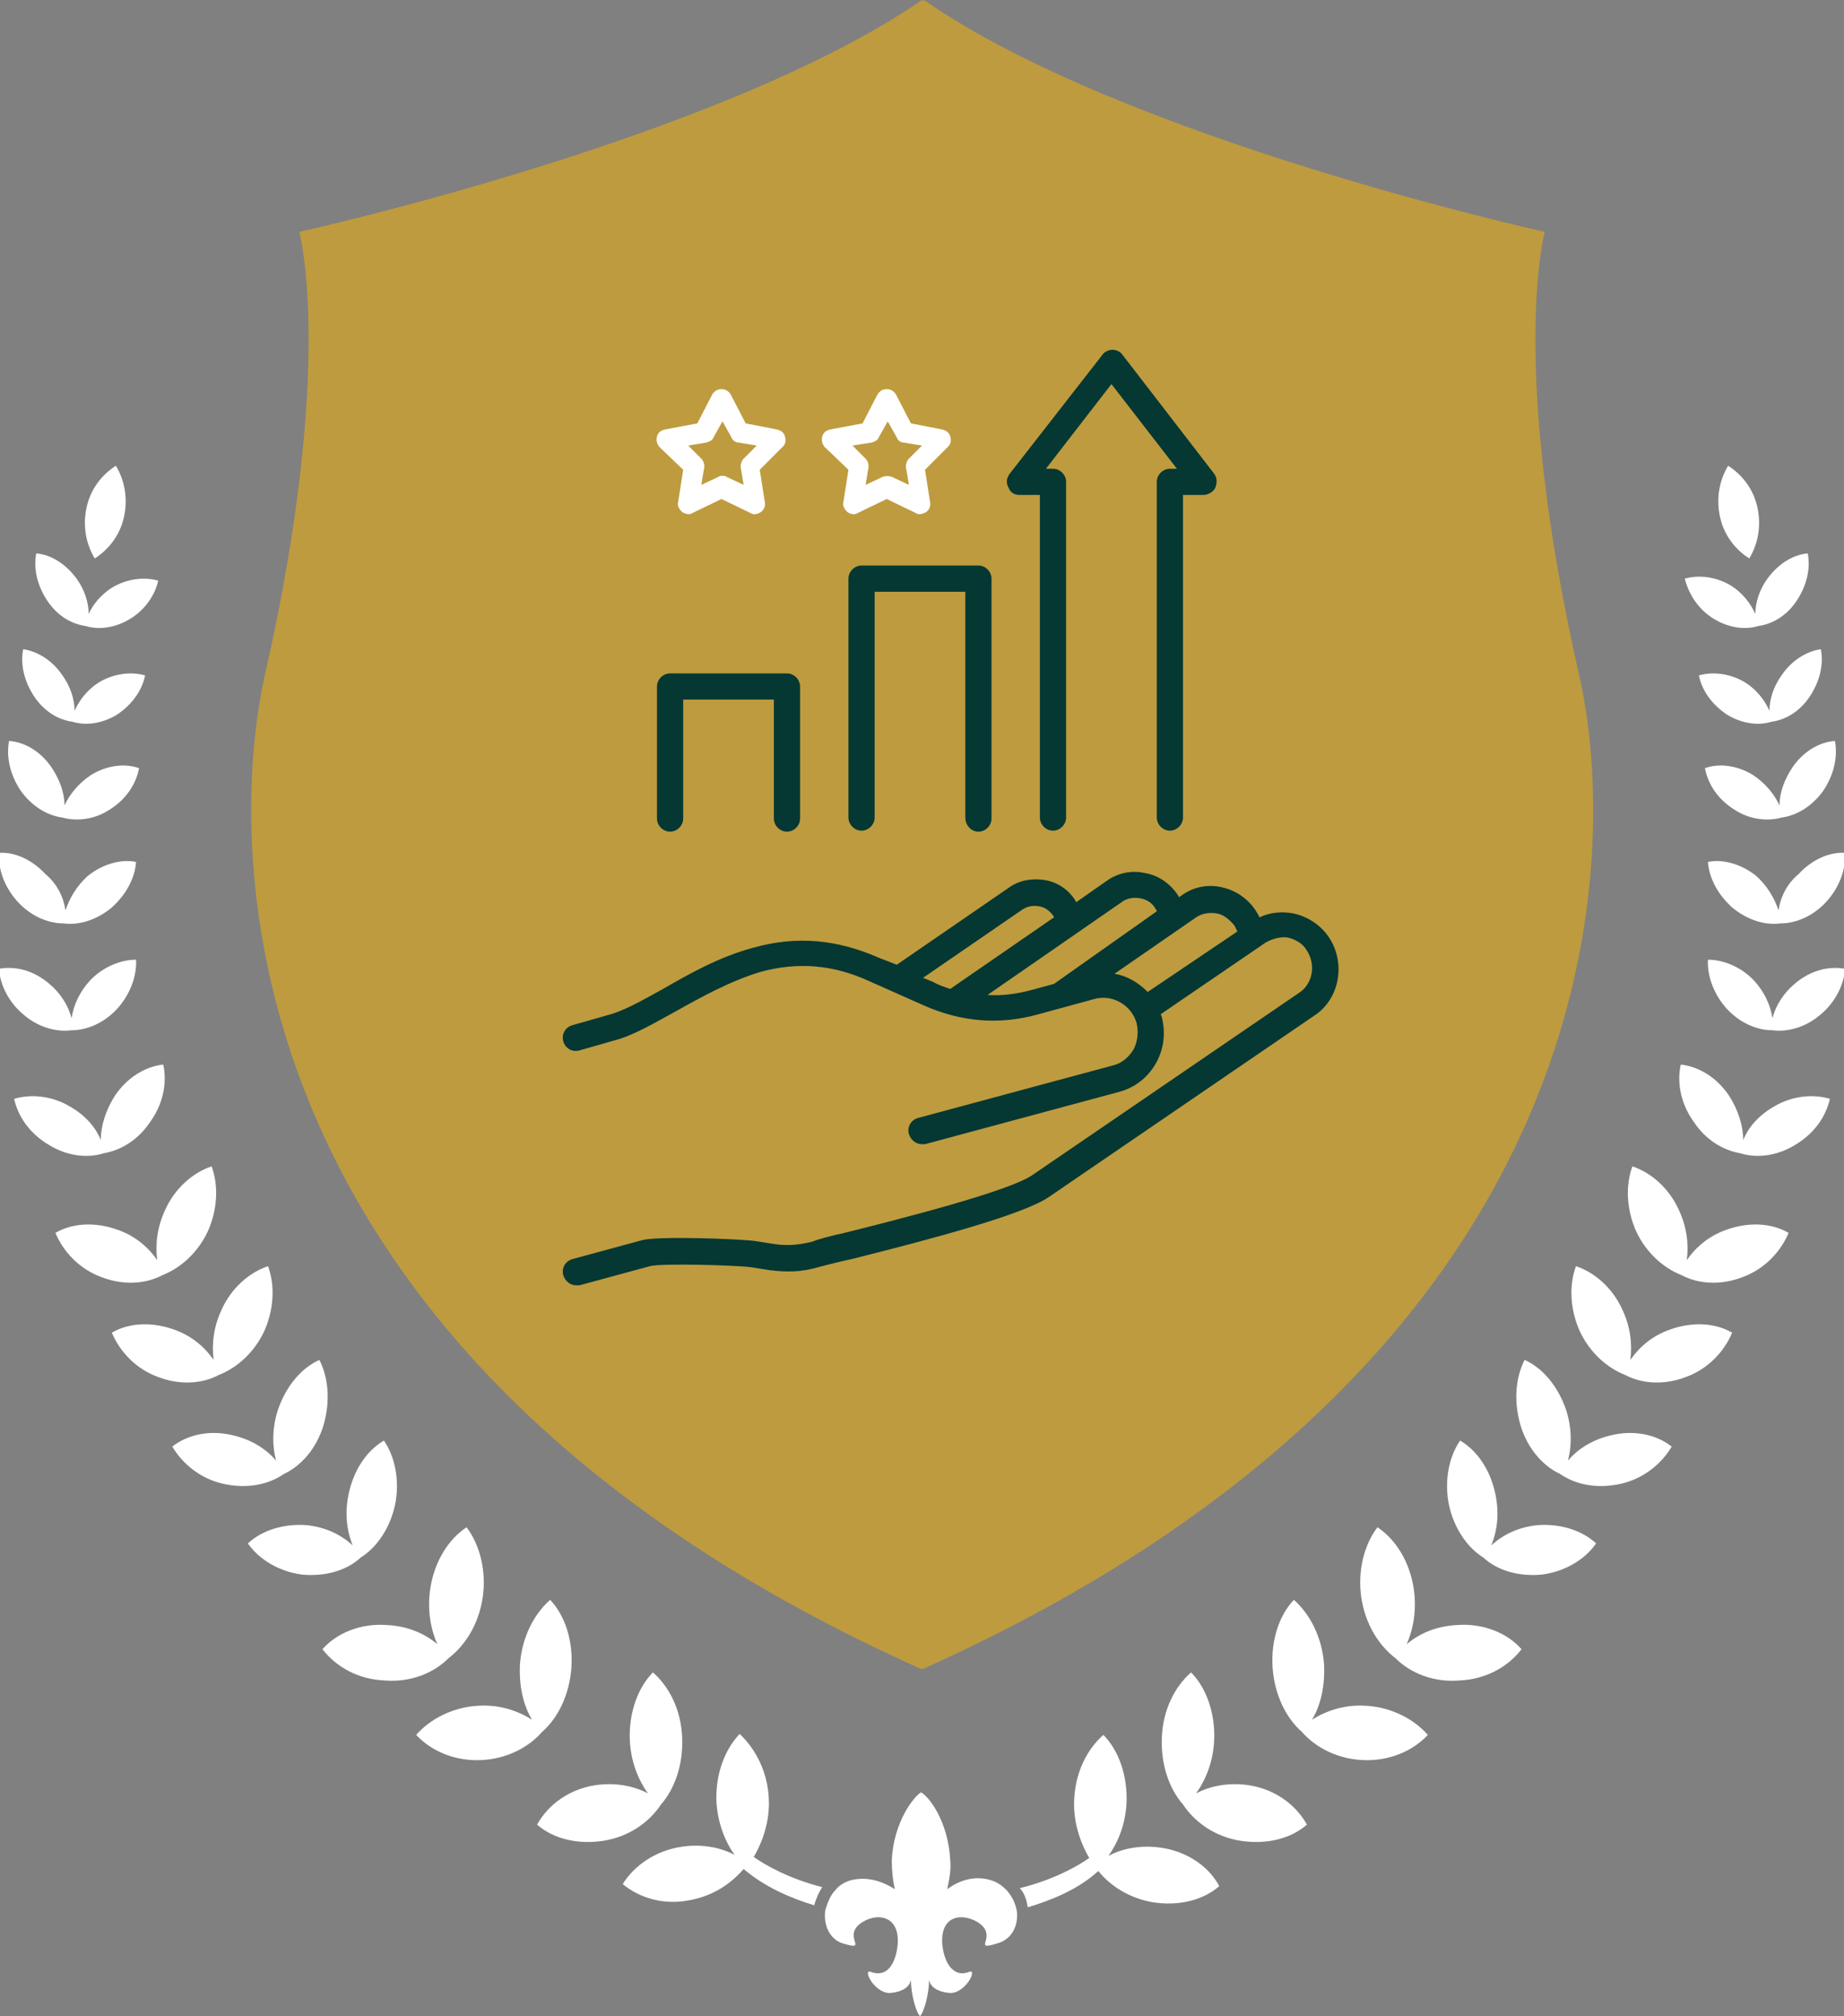 <svg xmlns="http://www.w3.org/2000/svg" xmlns:xlink="http://www.w3.org/1999/xlink" id="Layer_1" x="0px" y="0px" viewBox="0 0 183 200" style="enable-background:new 0 0 183 200;" xml:space="preserve"><rect x="0" y="0" width="183" height="200" fill="#808080" stroke="none"/><style type="text/css">	.st0{fill:#FFFFFF;}	.st1{fill:#BE9B3F;}	.st2{fill:#053833;}	.st3{fill:none;}</style><g>	<g>		<path class="st0" d="M170.1,61.4c1.5,0.9,3.1,1.1,4.4,0.7c1.4-0.2,2.8-1,3.8-2.5c1-1.5,1.4-3.2,1.1-4.7c-1.4,0.1-2.9,1-4,2.5   c-0.8,1.1-1.2,2.4-1.2,3.5c-0.5-1.1-1.3-2.1-2.4-2.8c-1.5-0.9-3.2-1.1-4.6-0.7C167.6,59,168.6,60.5,170.1,61.4z"></path>		<path class="st0" d="M12.9,61.4c-1.5,0.9-3.1,1.1-4.4,0.7c-1.4-0.2-2.8-1-3.8-2.5c-1-1.5-1.4-3.2-1.1-4.7c1.4,0.1,2.9,1,4,2.5   c0.8,1.1,1.2,2.4,1.2,3.5C9.2,60,10,59,11.1,58.3c1.5-0.9,3.2-1.1,4.6-0.7C15.4,59,14.4,60.5,12.9,61.4z"></path>		<path class="st0" d="M176.8,67c-0.8,1.1-1.2,2.4-1.2,3.5c-0.5-1.1-1.3-2.1-2.4-2.8c-1.5-0.9-3.2-1.1-4.6-0.7   c0.3,1.5,1.3,2.9,2.8,3.9c1.5,0.9,3.1,1.1,4.4,0.7c1.4-0.2,2.8-1,3.8-2.5c1-1.5,1.4-3.2,1.1-4.7C179.3,64.6,177.8,65.5,176.8,67z"></path>		<path class="st0" d="M6.2,67c0.8,1.1,1.2,2.4,1.2,3.5c0.5-1.1,1.3-2.1,2.4-2.8c1.5-0.9,3.2-1.1,4.6-0.7c-0.3,1.5-1.3,2.9-2.8,3.9   c-1.5,0.9-3.1,1.1-4.4,0.7c-1.4-0.2-2.8-1-3.8-2.5c-1-1.5-1.4-3.2-1.1-4.7C3.7,64.6,5.2,65.5,6.2,67z"></path>		<path class="st0" d="M177.9,76.1c-0.8,1.2-1.3,2.5-1.3,3.8c-0.5-1.1-1.4-2.2-2.6-3c-1.6-1-3.4-1.2-4.8-0.7   c0.3,1.6,1.3,3.1,2.9,4.1c1.5,1,3.3,1.2,4.7,0.8c1.5-0.2,3-1.1,4.1-2.6c1.1-1.6,1.5-3.4,1.2-5C180.6,73.6,179,74.5,177.9,76.1z"></path>		<path class="st0" d="M5.1,76.1c0.8,1.2,1.3,2.5,1.3,3.8c0.5-1.1,1.4-2.2,2.6-3c1.6-1,3.4-1.2,4.8-0.7c-0.3,1.6-1.3,3.1-2.9,4.1   c-1.5,1-3.3,1.2-4.7,0.8c-1.5-0.2-3-1.1-4.1-2.6c-1.1-1.6-1.5-3.4-1.2-5C2.4,73.6,4,74.5,5.1,76.1z"></path>		<path class="st0" d="M176.5,90.3c-0.4-1.2-1.1-2.4-2.2-3.4c-1.5-1.2-3.3-1.7-4.8-1.4c0.1,1.6,1,3.3,2.5,4.6   c1.5,1.2,3.2,1.7,4.7,1.5c1.5,0,3.2-0.7,4.5-2.1c1.3-1.4,2-3.2,1.9-4.9c-1.6-0.1-3.3,0.7-4.6,2.1C177.3,87.7,176.7,89,176.5,90.3z   "></path>		<path class="st0" d="M6.5,90.3c0.4-1.2,1.1-2.4,2.2-3.4c1.5-1.2,3.3-1.7,4.8-1.4c-0.1,1.6-1,3.3-2.5,4.6c-1.5,1.2-3.2,1.7-4.7,1.5   c-1.5,0-3.2-0.7-4.5-2.1c-1.3-1.4-2-3.2-1.9-4.9c1.6-0.1,3.3,0.7,4.6,2.1C5.7,87.7,6.3,89,6.5,90.3z"></path>		<path class="st0" d="M178.1,97.6c-1.1,0.9-1.9,2.2-2.2,3.4c-0.2-1.3-0.8-2.6-1.8-3.7c-1.3-1.4-3.1-2.1-4.6-2.1   c-0.1,1.6,0.6,3.5,1.9,4.9c1.3,1.4,3,2.1,4.5,2.1c1.5,0.2,3.3-0.3,4.7-1.5c1.5-1.2,2.4-3,2.5-4.6   C181.4,95.8,179.6,96.3,178.1,97.6z"></path>		<path class="st0" d="M4.9,97.6c1.1,0.9,1.9,2.2,2.2,3.4c0.2-1.3,0.8-2.6,1.8-3.7c1.3-1.4,3.1-2.1,4.6-2.1c0.1,1.6-0.6,3.5-1.9,4.9   c-1.3,1.4-3,2.1-4.5,2.1c-1.5,0.2-3.3-0.3-4.7-1.5c-1.5-1.2-2.4-3-2.5-4.6C1.6,95.8,3.4,96.3,4.9,97.6z"></path>		<path class="st0" d="M176,109.8c-1.4,0.8-2.5,2-3,3.3c0-1.4-0.5-3-1.4-4.4c-1.2-1.8-3-2.9-4.8-3.1c-0.4,1.8,0,3.9,1.3,5.7   c1.2,1.8,2.9,2.8,4.6,3.1c1.6,0.5,3.6,0.3,5.4-0.8c1.9-1.1,3.1-2.8,3.5-4.6C179.9,108.5,177.8,108.7,176,109.8z"></path>		<path class="st0" d="M7,109.8c1.4,0.8,2.5,2,3,3.3c0-1.4,0.5-3,1.4-4.4c1.2-1.8,3-2.9,4.8-3.1c0.4,1.8,0,3.9-1.3,5.7   c-1.2,1.8-2.9,2.8-4.6,3.1c-1.6,0.5-3.6,0.3-5.4-0.8c-1.9-1.1-3.1-2.8-3.5-4.6C3.1,108.5,5.2,108.7,7,109.8z"></path>		<path class="st0" d="M171.3,122c-1.7,0.6-3,1.7-3.9,3c0.2-1.6,0-3.3-0.8-5c-1-2.2-2.8-3.7-4.6-4.3c-0.7,1.9-0.6,4.3,0.4,6.5   c1,2.1,2.7,3.6,4.5,4.3c1.7,0.9,3.9,1,6,0.2c2.2-0.8,3.8-2.5,4.6-4.4C175.8,121.3,173.5,121.2,171.3,122z"></path>		<path class="st0" d="M11.7,122c1.7,0.6,3,1.7,3.9,3c-0.2-1.6,0-3.3,0.8-5c1-2.2,2.8-3.7,4.6-4.3c0.7,1.9,0.6,4.3-0.4,6.5   c-1,2.1-2.7,3.6-4.5,4.3c-1.7,0.9-3.9,1-6,0.2c-2.2-0.8-3.8-2.5-4.6-4.4C7.2,121.3,9.5,121.2,11.7,122z"></path>		<path class="st0" d="M165.7,131.9c-1.7,0.6-3,1.7-3.9,3c0.2-1.6,0-3.3-0.8-5c-1-2.2-2.8-3.7-4.6-4.3c-0.7,1.9-0.6,4.3,0.4,6.5   c1,2.1,2.7,3.6,4.5,4.3c1.7,0.9,3.9,1,6,0.2c2.2-0.8,3.8-2.5,4.6-4.4C170.2,131.2,167.9,131.1,165.7,131.9z"></path>		<path class="st0" d="M17.3,131.9c1.7,0.6,3,1.7,3.9,3c-0.2-1.6,0-3.3,0.8-5c1-2.2,2.8-3.7,4.6-4.3c0.7,1.9,0.6,4.3-0.4,6.5   c-1,2.1-2.7,3.6-4.5,4.3c-1.7,0.9-3.9,1-6,0.2c-2.2-0.8-3.8-2.5-4.6-4.4C12.8,131.2,15.1,131.1,17.3,131.9z"></path>		<path class="st0" d="M159.8,142.4c-1.7,0.4-3.2,1.3-4.2,2.5c0.4-1.5,0.4-3.3-0.2-5.1c-0.8-2.3-2.3-4.1-4.1-4.9   c-0.9,1.8-1.1,4.1-0.4,6.5c0.7,2.3,2.2,4,3.9,4.8c1.6,1.1,3.7,1.5,6,1c2.3-0.5,4.1-2,5.1-3.7C164.4,142.3,162.1,141.8,159.8,142.4   z"></path>		<path class="st0" d="M23.2,142.4c1.7,0.4,3.2,1.3,4.2,2.5c-0.4-1.5-0.4-3.3,0.2-5.1c0.8-2.3,2.3-4.1,4.1-4.9   c0.9,1.8,1.1,4.1,0.4,6.5c-0.7,2.3-2.2,4-3.9,4.8c-1.6,1.1-3.7,1.5-6,1c-2.3-0.5-4.1-2-5.1-3.7C18.6,142.3,20.9,141.8,23.2,142.4z   "></path>		<path class="st0" d="M152.5,151.3c-1.8,0.2-3.3,0.9-4.5,2c0.6-1.5,0.8-3.2,0.4-5.1c-0.5-2.4-1.8-4.3-3.5-5.3   c-1.1,1.6-1.6,4-1.1,6.4c0.5,2.3,1.8,4.2,3.4,5.2c1.4,1.3,3.5,1.9,5.8,1.7c2.3-0.3,4.3-1.5,5.4-3.1   C157,151.8,154.8,151.1,152.5,151.3z"></path>		<path class="st0" d="M30.5,151.3c1.8,0.2,3.3,0.9,4.5,2c-0.6-1.5-0.8-3.2-0.4-5.1c0.5-2.4,1.8-4.3,3.5-5.3c1.1,1.6,1.6,4,1.1,6.4   c-0.5,2.3-1.8,4.2-3.4,5.2c-1.4,1.3-3.5,1.9-5.8,1.7c-2.3-0.3-4.3-1.5-5.4-3.1C26,151.8,28.2,151.1,30.5,151.3z"></path>		<path class="st0" d="M144.6,161.2c-2,0.1-3.7,0.8-5,1.9c0.7-1.6,1-3.5,0.7-5.5c-0.4-2.7-1.8-4.9-3.6-6.1c-1.3,1.7-2,4.3-1.6,7   c0.4,2.6,1.7,4.7,3.4,6c1.5,1.5,3.8,2.4,6.3,2.2c2.6-0.1,4.8-1.3,6.2-3.1C149.6,162,147.2,161,144.6,161.2z"></path>		<path class="st0" d="M38.4,161.2c2,0.1,3.7,0.8,5,1.9c-0.7-1.6-1-3.5-0.7-5.5c0.4-2.7,1.8-4.9,3.6-6.1c1.3,1.7,2,4.3,1.6,7   c-0.4,2.6-1.7,4.7-3.4,6c-1.5,1.5-3.8,2.4-6.3,2.2c-2.6-0.1-4.8-1.3-6.2-3.1C33.4,162,35.8,161,38.4,161.2z"></path>		<path class="st0" d="M135.4,169.2c-2-0.1-3.8,0.5-5.2,1.4c0.9-1.5,1.3-3.4,1.2-5.5c-0.2-2.7-1.4-5-3-6.4c-1.5,1.6-2.3,4.1-2.1,6.8   c0.2,2.6,1.3,4.9,2.9,6.3c1.4,1.6,3.6,2.7,6.1,2.8c2.6,0.1,4.9-0.9,6.4-2.5C140.3,170.5,138,169.3,135.4,169.2z"></path>		<path class="st0" d="M47.6,169.2c2-0.1,3.8,0.5,5.2,1.4c-0.9-1.5-1.3-3.4-1.2-5.5c0.2-2.7,1.4-5,3-6.4c1.5,1.6,2.3,4.1,2.1,6.8   c-0.2,2.6-1.3,4.9-2.9,6.3c-1.4,1.6-3.6,2.7-6.1,2.8c-2.6,0.1-4.9-0.9-6.4-2.5C42.7,170.5,45,169.3,47.6,169.2z"></path>		<path class="st0" d="M124,177.1c-1.9-0.3-3.8,0-5.3,0.8c1-1.4,1.7-3.2,1.8-5.3c0.1-2.7-0.8-5.2-2.3-6.7c-1.6,1.4-2.8,3.7-2.9,6.5   c-0.1,2.6,0.7,5,2.1,6.6c1.2,1.8,3.2,3.2,5.7,3.6c2.6,0.4,5-0.2,6.6-1.6C128.6,179,126.5,177.5,124,177.1z"></path>		<path class="st0" d="M59,177.1c1.9-0.3,3.8,0,5.3,0.8c-1-1.4-1.7-3.2-1.8-5.3c-0.1-2.7,0.8-5.2,2.3-6.7c1.6,1.4,2.8,3.7,2.9,6.5   c0.1,2.6-0.7,5-2.1,6.6c-1.2,1.8-3.2,3.2-5.7,3.6c-2.6,0.4-5-0.2-6.6-1.6C54.4,179,56.5,177.5,59,177.1z"></path>		<path class="st0" d="M173.6,55.4c0.9-1.5,1.2-3.3,0.8-5.1c-0.4-1.8-1.5-3.2-2.9-4.1c-0.9,1.5-1.2,3.3-0.8,5.1   C171.1,53.1,172.2,54.5,173.6,55.4z"></path>		<path class="st0" d="M9.4,55.4c-0.9-1.5-1.2-3.3-0.8-5.1c0.4-1.8,1.5-3.2,2.9-4.1c0.9,1.5,1.2,3.3,0.8,5.1   C11.9,53.1,10.8,54.5,9.4,55.4z"></path>	</g>	<path class="st1" d="M156.7,66.9c-7-30.8-3.4-43.9-3.4-43.9s-41.8-9.2-61.6-23c0,0-0.1,0.1-0.1,0.1c0,0-0.1-0.1-0.1-0.1  C71.5,13.8,29.7,23,29.7,23s3.6,13.1-3.4,43.9c-3.9,17.4-4.1,67.7,65.2,98.7C160.8,134.5,160.7,84.3,156.7,66.9z"></path>	<path class="st0" d="M115.3,183.3c-1.9-0.3-3.8,0-5.3,0.8c1-1.4,1.7-3.2,1.8-5.3c0.1-2.7-0.8-5.2-2.3-6.7c-1.6,1.4-2.8,3.7-2.9,6.5  c-0.1,2.1,0.6,4.2,1.5,5.7c-1.1,0.8-3.6,2.2-6.9,3c0.5,0.5,0.7,1.3,0.8,1.9c2.3-0.7,4.9-1.7,7-3.6c1.2,1.5,3.1,2.7,5.4,3.1  c2.6,0.4,5-0.2,6.6-1.6C120,185.2,117.9,183.7,115.3,183.3z"></path>	<g>		<path class="st0" d="M81.6,187.2c-3.2-0.8-5.7-2.2-6.8-3c0.9-1.5,1.6-3.6,1.5-5.7c-0.1-2.7-1.3-5-2.9-6.5c-1.5,1.6-2.4,4-2.3,6.7   c0.1,2,0.8,3.9,1.8,5.3c-1.5-0.8-3.4-1.1-5.3-0.8c-2.6,0.4-4.7,1.9-5.8,3.7c1.7,1.4,4.1,2.1,6.6,1.6c2.3-0.4,4.1-1.6,5.4-3.1   c2.1,1.8,4.7,2.9,7,3.6C80.9,188.6,81.2,187.8,81.6,187.2z"></path>		<path class="st0" d="M100.9,189.5c-0.2-0.9-0.5-1.4-1-2c-0.4-0.4-0.9-0.8-1.6-1c-1.7-0.5-3.2,0.1-4.3,0.9c0.2-0.9,0.4-1.9,0.3-2.9   c-0.2-3.8-2.1-6.3-2.9-6.7c-0.7,0.4-2.7,2.9-2.9,6.7c0,1,0.1,2,0.3,2.9c-1.1-0.7-2.6-1.3-4.3-0.9c-0.7,0.2-1.2,0.5-1.6,1   c-0.4,0.4-0.7,1-1,2c-0.2,1.4,0.4,2.9,1.8,3.3c2.7,0.8-0.4-0.8,2-2.2c1.6-0.9,3.5-0.4,3.4,2.1c-0.1,1.6-0.8,3.6-2.7,2.9   c-0.8-0.3,0.3,2,1.8,2.1c0.5,0,2-0.2,2.2-1.3c0,1.4,0.5,3.2,0.9,3.6c0.4-0.4,0.9-2.2,0.9-3.6c0.2,1.1,1.7,1.3,2.2,1.3   c1.5-0.1,2.6-2.4,1.8-2.1c-1.8,0.7-2.6-1.3-2.7-2.9c-0.1-2.5,1.7-3,3.4-2.1c2.4,1.4-0.6,3,2,2.2   C100.5,192.4,101.1,190.9,100.9,189.5z"></path>	</g></g><g>	<path class="st3" d="M114.7,90.2c-0.4-0.6-1-1-1.6-1.1c-0.7-0.1-1.3,0-1.8,0.4l-13.3,9.2c1.5,0.1,2.9-0.1,4.4-0.5l2.2-0.6l10.2-7.1  C114.8,90.4,114.8,90.3,114.7,90.2z"></path>	<path class="st3" d="M104.5,90.7c-0.3-0.5-0.8-0.8-1.4-0.9c-0.6-0.1-1.1,0-1.6,0.3L91.6,97l0.9,0.4c0.6,0.3,1.1,0.5,1.7,0.7  l10.3-7.1C104.5,90.8,104.5,90.8,104.5,90.7z"></path>	<path class="st3" d="M120.7,90.6c-0.7-0.1-1.4,0-2,0.4l-8.1,5.6c1.2,0.2,2.4,0.9,3.3,1.8l8.9-6.1c-0.1-0.2-0.2-0.4-0.3-0.6  C122,91.1,121.4,90.7,120.7,90.6z"></path>	<path class="st0" d="M84.2,46.6l-0.5,3.2c-0.1,0.4,0.1,0.7,0.4,1c0.3,0.2,0.7,0.3,1,0.1l2.9-1.4l2.9,1.4c0.1,0.1,0.3,0.1,0.4,0.1  c0.2,0,0.4-0.1,0.6-0.2c0.3-0.2,0.5-0.6,0.4-1l-0.5-3.2l2.3-2.3c0.3-0.3,0.3-0.7,0.2-1c-0.1-0.4-0.4-0.6-0.8-0.7L90.4,42l-1.5-2.9  c-0.2-0.3-0.5-0.5-0.9-0.5c0,0,0,0,0,0c-0.4,0-0.7,0.2-0.9,0.5L85.6,42l-3.2,0.6c-0.4,0.1-0.7,0.3-0.8,0.7c-0.1,0.4,0,0.7,0.2,1  L84.2,46.6z M86.5,43.9c0.3-0.1,0.6-0.2,0.7-0.5l0.9-1.6l0.9,1.6c0.1,0.3,0.4,0.5,0.7,0.5l1.8,0.3l-1.3,1.3  c-0.2,0.2-0.3,0.5-0.3,0.8l0.3,1.8l-1.7-0.8c-0.3-0.1-0.6-0.1-0.9,0l-1.7,0.8l0.3-1.8c0-0.3-0.1-0.6-0.3-0.8l-1.3-1.3L86.5,43.9z"></path>	<path class="st2" d="M101.2,49.1h2v32c0,0.7,0.6,1.3,1.3,1.3c0.7,0,1.3-0.6,1.3-1.3V47.8c0-0.7-0.6-1.3-1.3-1.3h-0.7l6.5-8.4  l6.5,8.4h-0.7c-0.7,0-1.3,0.6-1.3,1.3v33.3c0,0.7,0.6,1.3,1.3,1.3c0.7,0,1.3-0.6,1.3-1.3v-32h2c0.5,0,1-0.3,1.2-0.7  c0.2-0.5,0.2-1-0.1-1.4l-9.1-11.8c-0.2-0.3-0.6-0.5-1-0.5c-0.4,0-0.8,0.2-1,0.5L100.2,47c-0.3,0.4-0.4,0.9-0.1,1.4  C100.3,48.9,100.7,49.1,101.2,49.1z"></path>	<path class="st0" d="M67.8,46.6l-0.5,3.2c-0.1,0.4,0.1,0.7,0.4,1c0.2,0.1,0.4,0.2,0.6,0.2c0.1,0,0.3,0,0.4-0.1l2.9-1.4l2.9,1.4  c0.3,0.2,0.7,0.1,1-0.1c0.3-0.2,0.5-0.6,0.4-1l-0.5-3.2l2.3-2.3c0.3-0.3,0.3-0.7,0.2-1c-0.1-0.4-0.4-0.6-0.8-0.7L74,42l-1.5-2.9  c-0.2-0.3-0.5-0.5-0.9-0.5c0,0,0,0,0,0c-0.4,0-0.7,0.2-0.9,0.5L69.2,42l-3.2,0.6c-0.4,0.1-0.7,0.3-0.8,0.7c-0.1,0.4,0,0.7,0.2,1  L67.8,46.6z M70.1,43.9c0.3-0.1,0.6-0.2,0.7-0.5l0.9-1.6l0.9,1.6c0.1,0.3,0.4,0.5,0.7,0.5l1.8,0.3l-1.3,1.3  c-0.2,0.2-0.3,0.5-0.3,0.8l0.3,1.8l-1.7-0.8c-0.1-0.1-0.3-0.1-0.4-0.1c-0.1,0-0.3,0-0.4,0.1l-1.7,0.8l0.3-1.8  c0-0.3-0.1-0.6-0.3-0.8l-1.3-1.3L70.1,43.9z"></path>	<path class="st2" d="M131.9,93c-0.8-1.2-2.1-2.1-3.6-2.4c-1.1-0.2-2.3-0.1-3.3,0.4c-0.1-0.2-0.2-0.4-0.4-0.7c-0.8-1.2-2-2-3.4-2.3  c-1.4-0.3-2.8,0-3.9,0.8L117,89c0-0.1-0.1-0.1-0.1-0.2c-0.8-1.2-2-2-3.3-2.2c-1.3-0.3-2.7,0-3.8,0.8l-3,2.1c0-0.1-0.1-0.1-0.1-0.2  c-0.7-1.1-1.8-1.8-3-2c-1.2-0.2-2.5,0-3.5,0.7l-11.2,7.7L87.2,95c-4.1-1.8-8.1-2.2-12.4-1c-3.4,0.9-6.4,2.6-9,4.1  c-2,1.1-3.9,2.2-5.5,2.6l-3.5,1c-0.7,0.2-1.1,0.9-0.9,1.6c0.2,0.7,0.9,1.1,1.6,0.9l3.5-1c1.9-0.5,3.9-1.7,6.1-2.9  c2.5-1.4,5.4-3,8.4-3.9c3.7-1,7.2-0.7,10.7,0.9l5.4,2.4c3.8,1.7,7.6,2,11.5,0.9l5.5-1.5c1.8-0.5,3.7,0.6,4.2,2.4  c0.2,0.9,0.1,1.8-0.3,2.6c-0.5,0.8-1.2,1.4-2.1,1.6l-19.3,5.2c-0.7,0.2-1.1,0.9-0.9,1.6c0.2,0.6,0.7,1,1.3,1c0.1,0,0.2,0,0.3,0  l19.3-5.2c1.5-0.4,2.8-1.4,3.6-2.8c0.8-1.4,1-3,0.6-4.6c0-0.1-0.1-0.2-0.1-0.3l10.4-7.1c0.7-0.4,1.5-0.6,2.2-0.5  c0.8,0.2,1.5,0.6,1.9,1.3c0.9,1.4,0.6,3.3-0.8,4.2l-26.5,18.1c-2.4,1.6-13,4.3-18.6,5.7c-1.4,0.3-2.5,0.6-3.3,0.9  c-1.3,0.3-2.4,0.4-3.7,0.2l-1.9-0.3c-1.5-0.2-9.3-0.5-11.1-0.1l-7,1.9c-0.7,0.2-1.1,0.9-0.9,1.6c0.2,0.6,0.7,1,1.3,1  c0.1,0,0.2,0,0.3,0l7-1.9c1.1-0.3,8.4-0.1,10,0.1l1.9,0.3c1.7,0.2,3.1,0.2,4.8-0.3c0.8-0.2,1.9-0.5,3.3-0.8  c8.4-2.1,16.9-4.4,19.5-6.1l26.5-18.1C132.9,99.1,133.6,95.6,131.9,93z M92.6,97.4L91.6,97l9.9-6.8c0.5-0.3,1-0.4,1.6-0.3  c0.6,0.1,1,0.4,1.4,0.9c0,0.1,0.1,0.1,0.1,0.2l-10.3,7.1C93.7,97.9,93.1,97.7,92.6,97.4z M104.6,97.6l-2.2,0.6  c-1.5,0.4-3,0.6-4.4,0.5l13.3-9.2c0.5-0.4,1.2-0.5,1.8-0.4c0.7,0.1,1.3,0.5,1.6,1.1c0.1,0.1,0.1,0.2,0.1,0.2L104.6,97.6z   M113.9,98.4c-0.9-0.9-2-1.6-3.3-1.8l8.1-5.6c0.6-0.4,1.3-0.5,2-0.4c0.7,0.1,1.3,0.6,1.8,1.2c0.1,0.2,0.2,0.4,0.3,0.6L113.9,98.4z"></path>	<path class="st2" d="M66.5,82.5c0.7,0,1.3-0.6,1.3-1.3V69.4h9v11.8c0,0.7,0.6,1.3,1.3,1.3c0.7,0,1.3-0.6,1.3-1.3V68.1  c0-0.7-0.6-1.3-1.3-1.3H66.5c-0.7,0-1.3,0.6-1.3,1.3v13.1C65.2,81.9,65.8,82.5,66.5,82.5z"></path>	<path class="st2" d="M97.1,82.5c0.7,0,1.3-0.6,1.3-1.3V57.4c0-0.7-0.6-1.3-1.3-1.3H85.5c-0.7,0-1.3,0.6-1.3,1.3v23.7  c0,0.7,0.6,1.3,1.3,1.3c0.7,0,1.3-0.6,1.3-1.3V58.7h9v22.4C95.8,81.9,96.4,82.5,97.1,82.5z"></path></g></svg>